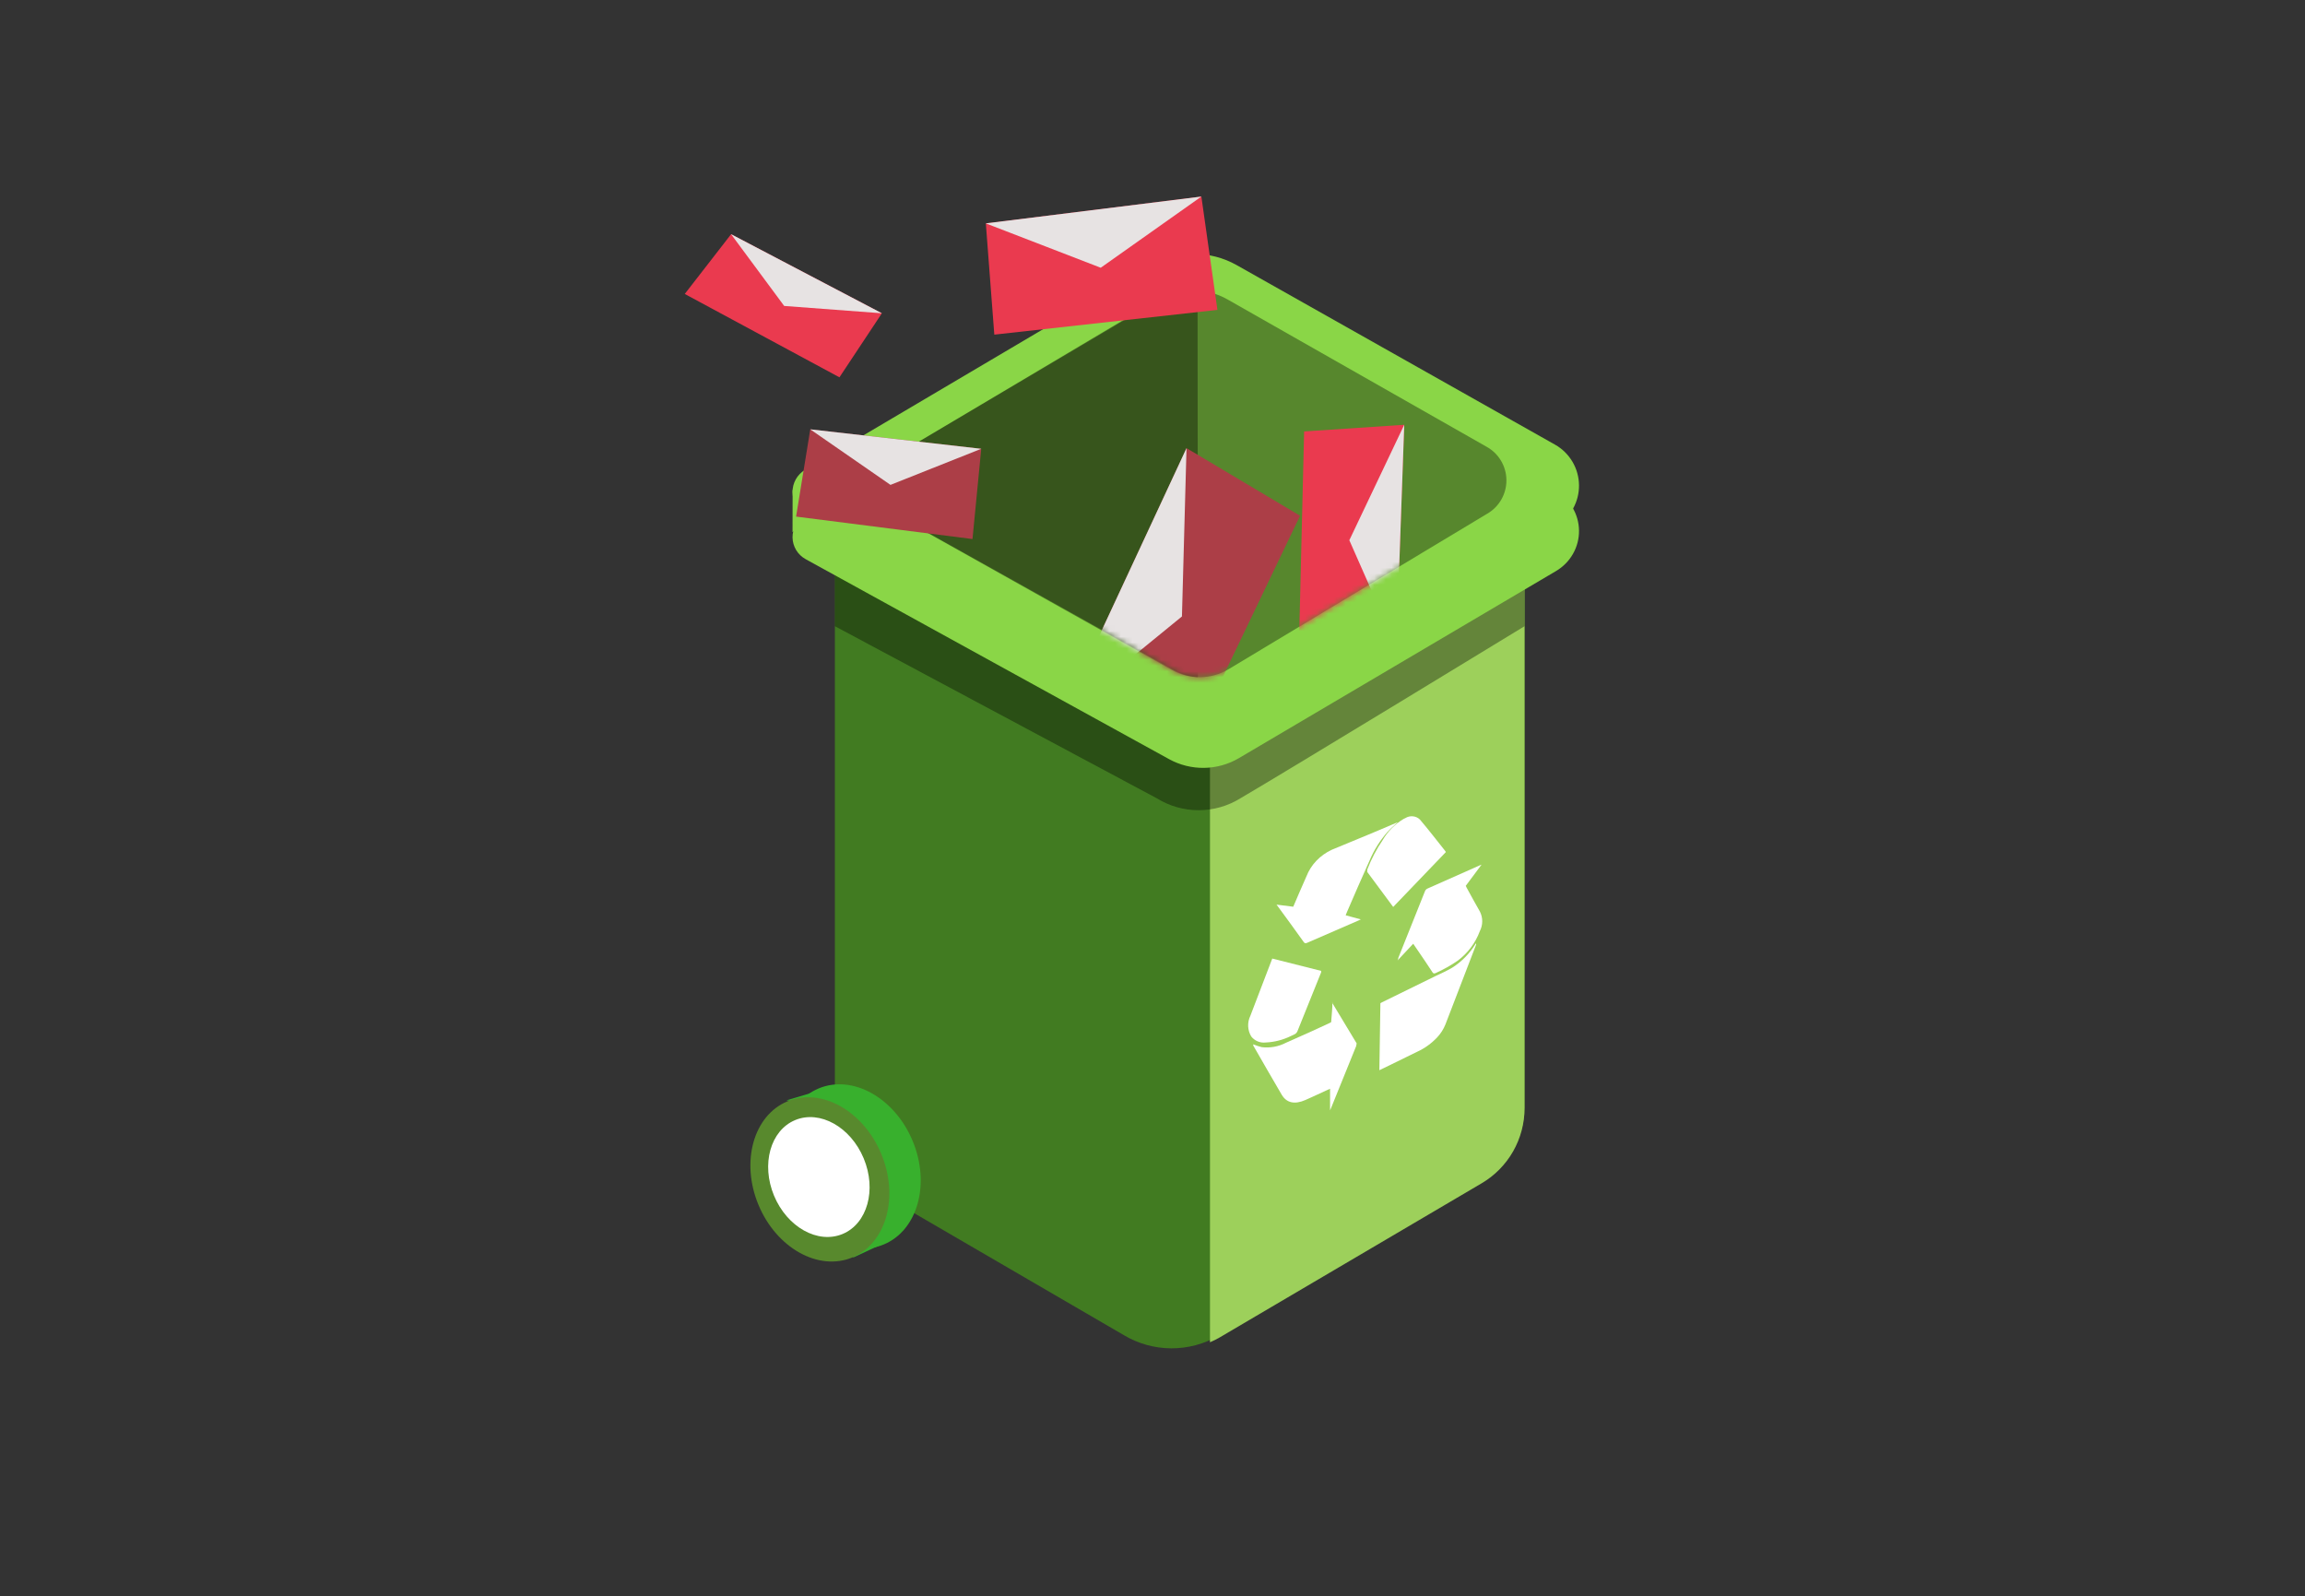<svg width="400" height="277" viewBox="0 0 400 277" fill="none" xmlns="http://www.w3.org/2000/svg">
<rect x="0" y="0" width="400" height="277" fill="#333333" stroke="none"/>
<path d="M264.567 100.913V192.042C264.567 194.679 263.876 197.27 262.561 199.557C261.246 201.845 259.354 203.749 257.073 205.082L211.482 231.774C208.976 233.237 206.121 234 203.218 233.981C200.314 233.962 197.469 233.163 194.983 231.667L144.882 202.519V95.481" fill="#417B21"/>
<path d="M209.974 98.629V232.932C210.559 232.681 211.129 232.395 211.68 232.077L257.101 205.352C259.374 204.018 261.259 202.112 262.569 199.821C263.878 197.531 264.567 194.937 264.567 192.297V101.114L209.974 98.629Z" fill="#9DD05B"/>
<path d="M256.132 163.682C255.091 165.418 253.678 166.872 252.008 167.927C251.493 168.228 250.995 168.491 250.48 168.735L249.164 169.355L239.814 173.938L239.548 174.088L239.37 185.716L240.117 185.359L243.956 183.481L245.876 182.541C247.207 181.943 248.415 181.075 249.431 179.987C250.026 179.347 250.503 178.596 250.835 177.77L256.168 163.907L256.132 163.682Z" fill="white"/>
<path d="M247.751 154.182C247.64 154.225 247.54 154.293 247.457 154.379C247.374 154.465 247.311 154.569 247.272 154.682C245.739 158.533 244.2 162.385 242.654 166.236C242.654 166.351 242.654 166.448 242.52 166.679L245.241 163.771L246.007 164.888C246.87 166.159 247.751 167.43 248.595 168.739C248.729 168.932 248.863 168.989 249.15 168.855C250.49 168.254 251.773 167.532 252.983 166.698C254.728 165.392 256.059 163.606 256.816 161.557C257.08 161.035 257.218 160.457 257.218 159.872C257.218 159.286 257.08 158.709 256.816 158.187C256.011 156.8 255.264 155.395 254.497 154.008L254.363 153.719L257.103 150.042L256.816 150.157L247.751 154.182Z" fill="white"/>
<path d="M243.89 141.963L243.579 142.108C242.071 143.016 240.832 144.263 239.977 145.732C238.869 147.354 237.962 149.087 237.27 150.898V151.315L241.768 157.386L250.919 147.853L250.724 147.581C249.283 145.769 247.881 143.956 246.421 142.234C246.105 141.914 245.675 141.71 245.21 141.66C244.745 141.61 244.277 141.717 243.89 141.963Z" fill="white"/>
<path d="M231.109 147.464C229.068 148.415 227.496 150.062 226.718 152.067C225.934 153.791 225.208 155.551 224.424 157.348L221.522 156.981L221.836 157.403C223.326 159.42 224.796 161.455 226.267 163.509C226.424 163.711 226.581 163.729 226.855 163.6L235.717 159.75L236.148 159.548L233.521 158.833L233.756 158.246C235.05 155.276 236.324 152.287 237.677 149.316C238.437 147.511 239.496 145.828 240.814 144.329C241.226 143.871 241.696 143.467 242.128 143.064L242.52 142.734V142.697L239.108 144.146L237.403 144.861L231.109 147.464Z" fill="white"/>
<path d="M231.227 173.822C231.227 175.078 231.077 176.222 231.002 177.384L230.684 177.552L227.67 178.94L223.139 180.964C221.849 181.631 220.387 181.892 218.946 181.714C218.448 181.587 217.96 181.424 217.485 181.226V181.432C219.133 184.282 220.762 187.168 222.428 189.98C223.289 191.423 224.693 191.685 226.509 190.898L227.801 190.317L230.366 189.136L230.815 188.93C230.815 190.148 230.815 191.311 230.815 192.679L231.04 192.154L235.346 181.526C235.346 181.301 235.514 181.095 235.346 180.926L231.19 174.029L231.227 173.822Z" fill="white"/>
<path d="M220.783 166.343C220.277 167.655 219.79 168.93 219.304 170.205C218.517 172.229 217.75 174.253 216.982 176.278C216.707 176.839 216.576 177.461 216.602 178.087C216.628 178.712 216.81 179.321 217.132 179.858C217.425 180.234 217.809 180.528 218.249 180.712C218.688 180.896 219.168 180.963 219.641 180.907C221.149 180.841 222.627 180.464 223.984 179.802L224.733 179.445C224.906 179.346 225.043 179.196 225.126 179.014C226.511 175.603 227.878 172.173 229.263 168.743V168.48L220.783 166.343Z" fill="white"/>
<path opacity="0.36" d="M144.882 99.678V108.667L200.75 138.53C202.924 139.882 205.438 140.598 208.003 140.598C210.568 140.598 213.082 139.882 215.256 138.53C223.218 133.883 264.567 108.667 264.567 108.667V100.7" fill="black"/>
<path d="M139.808 97.034L202.905 131.752C204.758 132.767 206.85 133.285 208.971 133.252C211.092 133.22 213.167 132.639 214.987 131.567L270.029 99.095C271.259 98.368 272.275 97.336 272.974 96.103C273.674 94.869 274.033 93.476 274.015 92.064C273.997 90.651 273.604 89.268 272.874 88.052C272.144 86.835 271.103 85.829 269.854 85.131L214.611 54.377C212.316 53.098 209.718 52.437 207.08 52.463C204.442 52.488 201.858 53.199 199.589 54.522L139.714 89.438C139.042 89.831 138.486 90.391 138.103 91.063C137.72 91.734 137.524 92.493 137.533 93.263C137.543 94.033 137.758 94.786 138.157 95.448C138.557 96.111 139.126 96.657 139.808 97.034Z" fill="#8AD647"/>
<path d="M137.533 92.333L137.548 84.989L141.732 89.482L137.533 92.333Z" fill="#8AD647"/>
<path d="M272.966 83.939V92.333L269.816 89.586L272.966 83.939Z" fill="#8AD647"/>
<path d="M139.808 89.219L202.905 124.388C204.758 125.416 206.85 125.941 208.971 125.908C211.092 125.875 213.167 125.286 214.987 124.2L270.029 91.307C271.259 90.57 272.275 89.525 272.974 88.275C273.674 87.026 274.033 85.615 274.015 84.184C273.997 82.753 273.604 81.352 272.874 80.12C272.144 78.888 271.103 77.868 269.854 77.162L214.611 46.008C212.316 44.712 209.718 44.043 207.08 44.069C204.442 44.095 201.858 44.814 199.589 46.155L139.714 81.524C139.042 81.922 138.486 82.49 138.103 83.17C137.72 83.85 137.524 84.619 137.533 85.399C137.543 86.179 137.758 86.942 138.157 87.613C138.557 88.283 139.126 88.837 139.808 89.219Z" fill="#8AD647"/>
<path opacity="0.37" d="M207.821 50.377C205.434 50.264 203.067 50.849 201.009 52.06L151.92 81.095C151.368 81.422 150.913 81.888 150.599 82.447C150.285 83.005 150.124 83.636 150.132 84.277C150.14 84.917 150.317 85.544 150.645 86.094C150.973 86.645 151.441 87.099 152.001 87.412L203.739 116.3C205.01 117.005 206.423 117.42 207.874 117.515L207.821 50.377Z" fill="black"/>
<path opacity="0.37" d="M151.927 87.407L203.372 116.257C204.882 117.106 206.59 117.54 208.321 117.514C210.053 117.488 211.747 117.004 213.232 116.11L258.117 89.127C259.133 88.533 259.975 87.679 260.554 86.652C261.134 85.625 261.432 84.462 261.417 83.282C261.402 82.103 261.075 80.948 260.47 79.936C259.864 78.924 259.002 78.092 257.97 77.523L213.006 51.954C211.133 50.892 209.014 50.343 206.862 50.364C204.71 50.385 202.602 50.975 200.75 52.074L151.927 81.124C151.38 81.446 150.927 81.905 150.612 82.456C150.297 83.007 150.131 83.631 150.131 84.266C150.131 84.901 150.297 85.525 150.612 86.076C150.927 86.627 151.38 87.085 151.927 87.407Z" fill="black"/>
<mask id="mask0_3179_14704" style="mask-type:alpha" maskUnits="userSpaceOnUse" x="150" y="50" width="112" height="68">
<path d="M151.927 87.407L203.372 116.257C204.882 117.106 206.59 117.54 208.321 117.514C210.053 117.488 211.747 117.004 213.232 116.11L258.117 89.127C259.133 88.533 259.975 87.679 260.554 86.652C261.134 85.625 261.432 84.462 261.417 83.282C261.402 82.103 261.075 80.948 260.47 79.936C259.864 78.924 259.002 78.092 257.97 77.523L213.006 51.954C211.133 50.892 209.014 50.343 206.862 50.364C204.71 50.385 202.602 50.975 200.75 52.074L151.927 81.124C151.38 81.446 150.927 81.905 150.612 82.456C150.297 83.007 150.131 83.631 150.131 84.266C150.131 84.901 150.297 85.525 150.612 86.076C150.927 86.627 151.38 87.085 151.927 87.407Z" fill="black"/>
</mask>
<g mask="url(#mask0_3179_14704)">
<path d="M184.474 123.814L202.957 136.766L225.608 89.498L205.904 77.767L184.474 123.814Z" fill="#AC3E47"/>
<path d="M184.474 123.817L205.11 106.976L205.903 77.77L184.474 123.817Z" fill="#E7E3E3"/>
<path d="M242.32 112.245L225.35 114.648L226.312 74.868L243.687 73.712L242.32 112.245Z" fill="#EA3A4F"/>
<path d="M242.318 112.247L234.157 93.749L243.685 73.714L242.318 112.247Z" fill="#E7E3E3"/>
</g>
<path d="M126.873 40.642L118.83 51.011L145.673 65.476L153.039 54.363L126.873 40.642Z" fill="#EA3A4F"/>
<path d="M126.87 40.643L136.084 53.091L153.037 54.364L126.87 40.643Z" fill="#E7E3E3"/>
<path d="M171.076 38.761L172.549 58.071L211.267 53.776L208.481 34.109L171.076 38.761Z" fill="#EA3A4F"/>
<path d="M171.072 38.763L191.016 46.462L208.478 34.112L171.072 38.763Z" fill="#E7E3E3"/>
<path d="M140.612 74.503L138.15 89.646L168.763 93.542L170.281 77.881L140.612 74.503Z" fill="#AC3E47"/>
<path d="M140.608 74.504L154.531 84.143L170.278 77.882L140.608 74.504Z" fill="#E7E3E3"/>
<path d="M153.363 215.959C159.246 213.511 161.49 205.464 158.375 197.985C155.26 190.507 147.966 186.428 142.083 188.875C136.2 191.323 133.956 199.37 137.071 206.848C140.186 214.327 147.48 218.406 153.363 215.959Z" fill="#38B02D"/>
<path d="M136.483 190.945L143.465 188.864L143.832 192.011" fill="#38B02D"/>
<path d="M148.031 218.242L153.281 215.799L149.286 215.095L148.031 218.242Z" fill="#38B02D"/>
<path d="M147.917 218.206C153.8 215.759 156.044 207.712 152.929 200.233C149.814 192.755 142.52 188.676 136.637 191.123C130.754 193.571 128.51 201.618 131.625 209.096C134.74 216.575 142.034 220.654 147.917 218.206Z" fill="#58892D"/>
<path d="M146.22 214.138C150.516 212.351 152.157 206.477 149.884 201.02C147.61 195.562 142.284 192.587 137.988 194.374C133.691 196.162 132.051 202.035 134.324 207.493C136.597 212.95 141.923 215.926 146.22 214.138Z" fill="white"/>
</svg>
